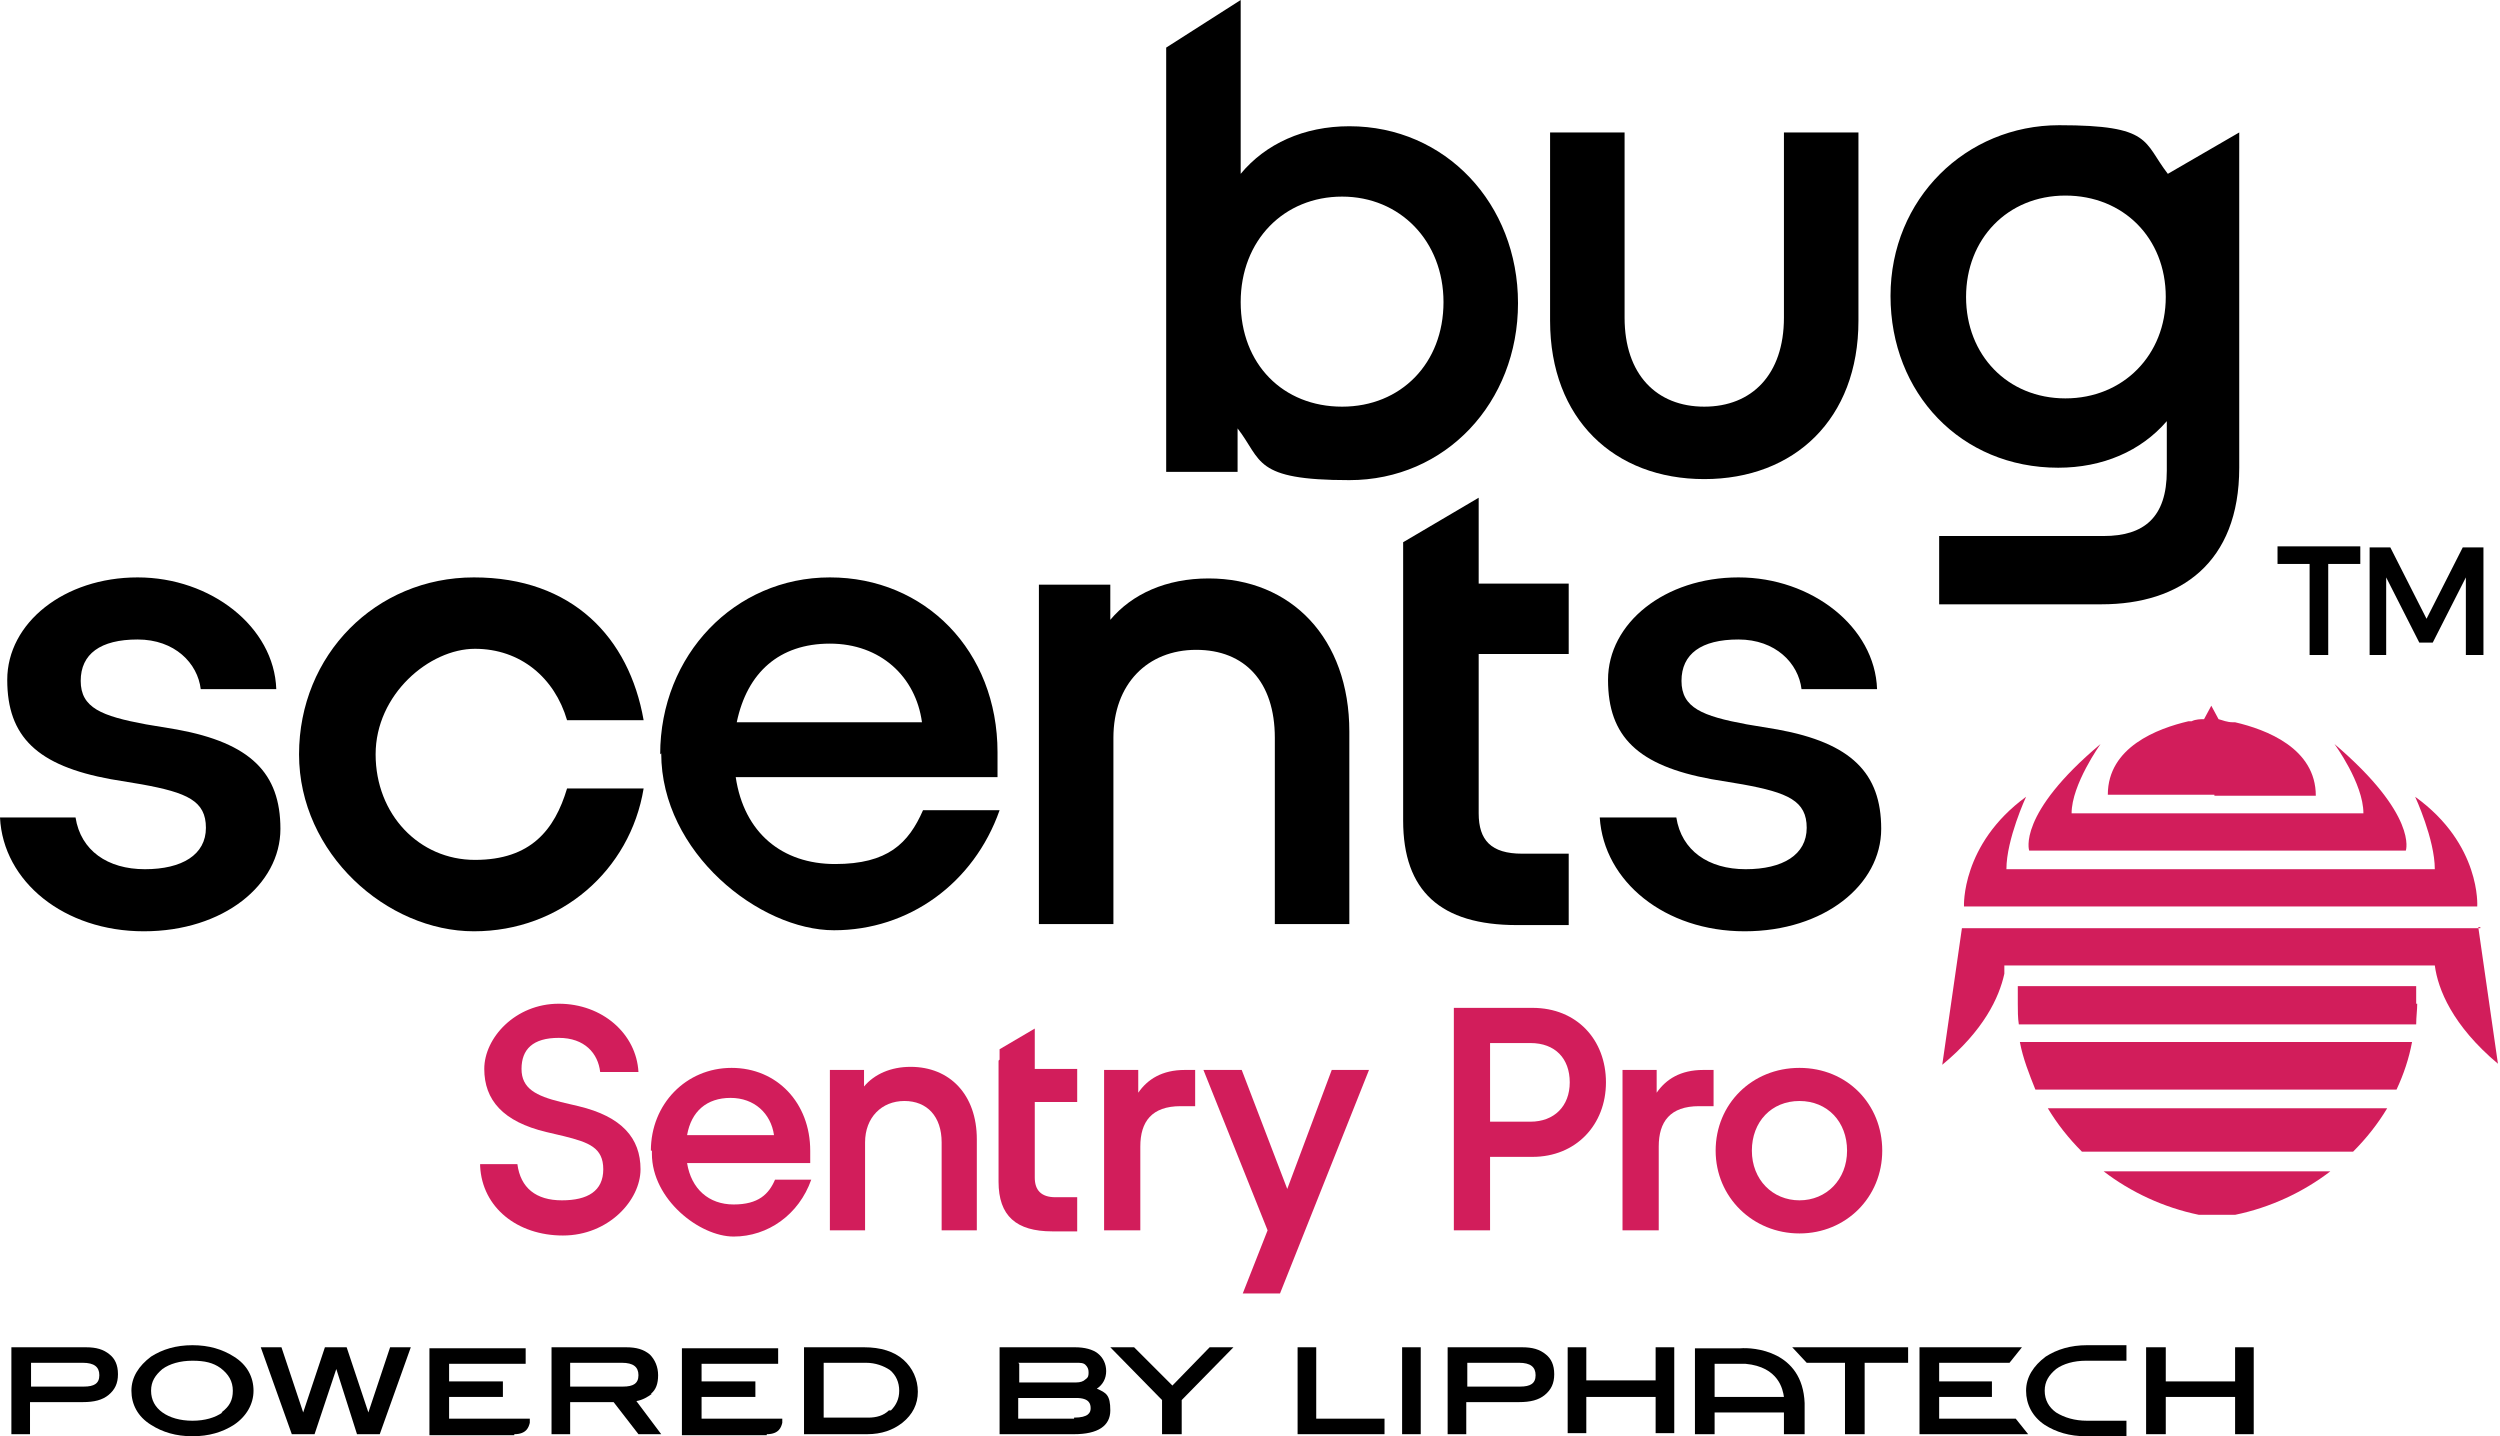 <?xml version="1.0" encoding="UTF-8"?>
<svg id="Layer_1" xmlns="http://www.w3.org/2000/svg" version="1.1" viewBox="0 0 241.6 138.8">
  <!-- Generator: Adobe Illustrator 29.6.1, SVG Export Plug-In . SVG Version: 2.1.1 Build 9)  -->
  <defs>
    <style>
      .st0 {
        fill: #d21d5b;
      }
    </style>
  </defs>
  <path d="M187.4,58.4v-6.6h15.9c3.9,0,6.1-1.8,6.1-6.3v-4.8c-2.5,2.9-6.2,4.5-10.5,4.5-9.4,0-16.2-7.2-16.2-16.6s7.3-16.5,16.3-16.5,8.1,1.6,10.5,4.7h0l6.9-4v32.4c0,9.2-5.7,13.2-13.3,13.2,0,0-15.7,0-15.7,0ZM209.3,28.7c0-5.7-4.1-9.8-9.7-9.8s-9.6,4.2-9.6,9.8,4,9.8,9.6,9.8,9.7-4.2,9.7-9.8Z"/>
  <path class="st0" d="M46.3,112.5h3.7c.3,2.3,1.8,3.5,4.3,3.5s4-.9,4-3-1.4-2.6-3.8-3.2l-1.7-.4c-4.2-1-6-3.1-6-6.1s3-6.3,7.2-6.3,7.5,2.9,7.7,6.6h-3.7c-.2-1.8-1.5-3.3-4-3.3s-3.6,1.1-3.6,3,1.4,2.6,3.8,3.2l1.7.4c4.2,1,6,3.1,6,6.1s-3.1,6.4-7.5,6.4-7.8-2.7-8-6.7v-.2Z"/>
  <path class="st0" d="M62.9,111.2c0-4.5,3.4-8,7.8-8s7.6,3.4,7.6,8v1.2h-11.9c.4,2.5,2.1,4,4.5,4s3.4-1,4-2.4h3.5c-1.2,3.4-4.2,5.5-7.5,5.5s-7.9-3.6-7.9-8v-.3ZM66.4,109.7h8.4c-.3-2.1-1.9-3.6-4.2-3.6s-3.8,1.3-4.2,3.6Z"/>
  <path class="st0" d="M80.2,118.9v-15.5h3.3v1.6c1-1.2,2.6-1.9,4.5-1.9,3.8,0,6.4,2.7,6.4,7v8.8h-3.4v-8.5c0-2.5-1.4-4-3.6-4s-3.8,1.6-3.8,4v8.5h-3.4Z"/>
  <path class="st0" d="M106.7,118.9v-15.5h3.3v2.2c.9-1.3,2.3-2.2,4.5-2.2h1v3.5h-1.4c-2.8,0-3.9,1.5-3.9,3.9v8.1h-3.5Z"/>
  <path class="st0" d="M120.1,125l2.4-6.1-6.2-15.5h3.7l4.4,11.5,4.3-11.5h3.6l-8.6,21.6h-3.6Z"/>
  <path class="st0" d="M140.5,118.9v-21.5h7.6c4.3,0,7.1,3.1,7.1,7.2s-2.9,7.2-7.1,7.2h-4.1v7.1s-3.5,0-3.5,0ZM144,108.4h3.9c2.3,0,3.8-1.5,3.8-3.8s-1.4-3.8-3.8-3.8h-3.9v7.6Z"/>
  <path class="st0" d="M156.8,118.9v-15.5h3.3v2.2c.9-1.3,2.3-2.2,4.5-2.2h1v3.5h-1.4c-2.8,0-3.9,1.5-3.9,3.9v8.1h-3.5Z"/>
  <path class="st0" d="M165.8,111.2c0-4.5,3.5-8,8.1-8s8,3.5,8,8-3.5,8-8,8-8.1-3.5-8.1-8ZM178.5,111.2c0-2.8-1.9-4.8-4.6-4.8s-4.6,2-4.6,4.8,2,4.8,4.6,4.8,4.6-2,4.6-4.8Z"/>
  <path class="st0" d="M96.6,102.4v-1l3.4-2v3.9h4.1v3.2h-4.1v7.3c0,1.2.6,1.9,2,1.9h2.1v3.3h-2.4c-3.5,0-5.2-1.5-5.2-4.8v-11.7h0Z"/>
  <path d="M119.6,41.2v4.4h-6.9V4.6l7.2-4.6v16.8c2.4-2.9,6.1-4.6,10.5-4.6,9.3,0,16.3,7.5,16.3,17.1s-7,17.1-16.3,17.1-8.4-1.9-10.8-5v-.2ZM139.5,29.2c0-5.9-4.2-10.2-9.8-10.2s-9.8,4.2-9.8,10.2,4.1,10.1,9.8,10.1,9.8-4.2,9.8-10.1Z"/>
  <path d="M149.8,31V12.8h7.2v17.9c0,5.5,3.1,8.6,7.7,8.6s7.7-3.1,7.7-8.6V12.8h7.2v18.2c0,9.5-6.2,15.3-14.9,15.3s-14.9-5.8-14.9-15.3Z"/>
  <path d="M0,79h7.3c.5,3.2,3.1,5,6.7,5s5.9-1.4,5.9-4-1.8-3.4-6.2-4.2l-3-.5c-7.1-1.3-10-4.1-10-9.6s5.5-9.9,12.6-9.9,13.2,4.8,13.4,10.8h-7.3c-.3-2.5-2.5-4.8-6.1-4.8s-5.5,1.4-5.5,4,2,3.4,6.3,4.2l3,.5c7.1,1.3,10,4.2,10,9.6s-5.5,9.9-13.2,9.9S.3,85.2,0,79h0Z"/>
  <path d="M28.9,72.9c0-9.6,7.4-17.1,16.9-17.1s15,5.8,16.4,13.8h-7.4c-1.2-4.1-4.5-6.9-8.9-6.9s-9.6,4.4-9.6,10.2,4.2,10.2,9.6,10.2,7.7-2.9,8.9-6.9h7.4c-1.3,7.9-8,13.8-16.4,13.8s-16.9-7.5-16.9-17.1Z"/>
  <path d="M63.8,72.9c0-9.6,7.2-17.1,16.4-17.1s16.2,7.1,16.2,16.9,0,1.7,0,2.4h-25.3c.8,5.4,4.5,8.4,9.6,8.4s7.1-2,8.5-5.2h7.4c-2.5,7.1-8.8,11.6-16,11.6s-16.7-7.5-16.7-17.1h0ZM71.2,69.8h17.9c-.6-4.4-4-7.6-8.9-7.6s-8,2.8-9,7.6Z"/>
  <path d="M100.4,89.3v-32.8h6.9v3.4c2.1-2.5,5.4-4,9.5-4,8,0,13.6,5.8,13.6,14.8v18.6h-7.2v-18c0-5.4-2.9-8.5-7.6-8.5s-8,3.3-8,8.5v18h-7.2Z"/>
  <path d="M154.7,79h7.3c.5,3.2,3.1,5,6.7,5s5.9-1.4,5.9-4-1.8-3.4-6.2-4.2l-3-.5c-7.1-1.3-10-4.1-10-9.6s5.5-9.9,12.6-9.9,13.2,4.8,13.4,10.8h-7.3c-.3-2.5-2.5-4.8-6.1-4.8s-5.5,1.4-5.5,4,2,3.4,6.3,4.2l3,.5c7.1,1.3,10,4.2,10,9.6s-5.5,9.9-13.2,9.9-13.6-4.8-14-11h.1Z"/>
  <path d="M135.6,54.5v-2.1l7.3-4.3v8.3h8.7v6.8h-8.7v15.4c0,2.6,1.2,3.9,4.2,3.9h4.5v6.9h-5c-7.4,0-11-3.3-11-10.1v-24.8Z"/>
  <g>
    <path d="M223.2,63.3v-8.8h-3.1v-1.7h8v1.7h-3.1v8.8h-1.8Z"/>
    <path d="M229,63.3v-10.4h2l3.5,6.9,3.5-6.9h2v10.4h-1.7v-7.5l-3.2,6.3h-1.3l-3.2-6.3v7.5h-1.7,0Z"/>
  </g>
  <g>
    <path class="st0" d="M239.4,87.6s.4-6-6-10.6c0,0,1.9,4.1,1.9,7h-41.4c0-2.9,1.9-7,1.9-7-6.3,4.6-6,10.6-6,10.6h49.6Z"/>
    <path class="st0" d="M232.5,82.2s1.2-3.4-6.9-10.3c0,0,2.8,3.8,2.8,6.7h-28.2c0-2.8,2.8-6.7,2.8-6.7-8.1,6.8-6.9,10.3-6.9,10.3h36.4,0Z"/>
    <path class="st0" d="M233.5,97v-1.7h-38.5v1.7c0,.6,0,1.4.1,2h38.4c0-.7.1-1.4.1-2h-.1Z"/>
    <path class="st0" d="M214,76.9h9.8c0-4.6-4.8-6.4-7.8-7.1h-.2c-.6,0-1-.2-1.4-.3l-.7-1.3-.7,1.3c-.3,0-.8,0-1.2.2h-.3c-3,.7-7.8,2.5-7.8,7.1h10.3Z"/>
    <path class="st0" d="M203.3,113.2c2.6,2,5.8,3.5,9.2,4.2h3.5c3.4-.7,6.6-2.2,9.2-4.2h-21.9Z"/>
    <path class="st0" d="M239.7,89.7h-.2.2-50.1.2-.2l-1.9,13.2c4-3.3,5.5-6.5,6-8.8v-.5h0v-.3h41.6c.3,2.3,1.7,5.8,6.1,9.5l-1.9-13.2h.2Z"/>
    <path class="st0" d="M213.6,105.3h18c.7-1.5,1.2-3,1.5-4.6h-37.9c.3,1.6.9,3.1,1.5,4.6h16.9Z"/>
    <path class="st0" d="M213.6,111.3h13.8c1.3-1.3,2.4-2.7,3.3-4.2h-32.8c.9,1.5,2,2.9,3.3,4.2h12.5-.1Z"/>
  </g>
  <g>
    <path d="M8.3,130.2H1.1v8.4h1.8v-3.1h5.1c1.1,0,1.9-.2,2.5-.7s.9-1.1.9-2-.3-1.5-.8-1.9c-.6-.5-1.3-.7-2.3-.7ZM8.1,134H3v-2.3h5c1.1,0,1.6.4,1.6,1.2s-.5,1.1-1.5,1.1Z"/>
    <path d="M22.6,131.1c-1.1-.7-2.4-1.1-4-1.1s-2.9.4-4,1.1c-1.2.9-1.9,2-1.9,3.3s.6,2.5,1.9,3.3c1.1.7,2.4,1.1,4,1.1s2.9-.4,4-1.1c1.2-.8,1.9-2,1.9-3.3s-.6-2.5-1.9-3.3ZM21.5,136.5c-.7.5-1.7.8-2.9.8s-2.2-.3-2.9-.8c-.7-.5-1.1-1.2-1.1-2.1s.4-1.5,1.1-2.1c.7-.5,1.7-.8,2.9-.8s2,.2,2.7.7c.8.6,1.2,1.3,1.2,2.2s-.3,1.5-1.1,2.1h0Z"/>
    <polygon points="35.6 136.5 33.5 130.2 31.4 130.2 29.3 136.5 27.2 130.2 25.2 130.2 28.2 138.6 30.4 138.6 32.5 132.3 34.5 138.6 36.7 138.6 39.7 130.2 37.7 130.2 35.6 136.5"/>
    <path d="M62.9,134.7c.5-.4.7-1,.7-1.8s-.3-1.5-.8-2c-.6-.5-1.3-.7-2.3-.7h-7.2v8.4h1.8v-3.1h4.2l2.4,3.1h2.2l-2.4-3.2c.6-.1,1.1-.4,1.5-.7h-.1ZM60.2,134h-5.1v-2.3h5c1.1,0,1.6.4,1.6,1.2s-.5,1.1-1.5,1.1Z"/>
    <path d="M83.5,130.2h-5.8v8.4h6.1c1.4,0,2.5-.4,3.4-1.1,1-.8,1.5-1.8,1.5-3s-.5-2.3-1.4-3.1-2.2-1.2-3.8-1.2h0ZM85.9,136.3c-.5.5-1.2.7-2,.7h-4.3v-5.3h4.1c.9,0,1.7.3,2.3.7.6.5.9,1.2.9,2s-.3,1.4-.8,1.9h-.2Z"/>
    <path d="M106,134.2c.6-.4.9-1,.9-1.7s-.3-1.3-.8-1.7-1.3-.6-2.2-.6h-7.3v8.4h7.2c2.3,0,3.5-.8,3.5-2.3s-.4-1.7-1.3-2.1h0ZM98.4,131.7h5.6c.4,0,.7,0,.9.2.2.2.3.4.3.7s0,.5-.3.7c-.2.2-.5.3-.9.3h-5.5v-1.8h0ZM103.8,137.1h-5.4v-2h5.6c1.3,0,1.4.6,1.4,1s-.2.9-1.6.9h0Z"/>
    <polygon points="113.3 133.9 109.6 130.2 107.3 130.2 112.3 135.3 112.3 138.6 114.2 138.6 114.2 135.3 119.2 130.2 116.9 130.2 113.3 133.9"/>
    <polygon points="127.2 130.2 125.4 130.2 125.4 138.6 133.8 138.6 133.8 137.1 127.2 137.1 127.2 130.2"/>
    <rect x="135.5" y="130.2" width="1.8" height="8.4"/>
    <path d="M147.1,130.2h-7.2v8.4h1.8v-3.1h5.1c1.1,0,1.9-.2,2.5-.7s.9-1.1.9-2-.3-1.5-.8-1.9c-.6-.5-1.3-.7-2.3-.7ZM146.9,134h-5.1v-2.3h5c1.1,0,1.6.4,1.6,1.2s-.5,1.1-1.5,1.1Z"/>
    <polygon points="160 133.4 153.3 133.4 153.3 130.2 151.5 130.2 151.5 138.5 153.3 138.5 153.3 135 160 135 160 138.5 161.8 138.5 161.8 130.2 160 130.2 160 133.4"/>
    <polygon points="174.6 131.7 178.3 131.7 178.3 138.6 180.2 138.6 180.2 131.7 184.4 131.7 184.4 130.2 173.2 130.2 174.6 131.7"/>
    <polygon points="187.4 135 192.5 135 192.5 133.5 187.4 133.5 187.4 131.7 194.2 131.7 195.4 130.2 185.5 130.2 185.5 138.6 196 138.6 194.8 137.1 187.4 137.1 187.4 135"/>
    <polygon points="216 130.2 216 133.5 209.3 133.5 209.3 130.2 207.4 130.2 207.4 138.6 209.3 138.6 209.3 135 216 135 216 138.6 217.8 138.6 217.8 130.2 216 130.2"/>
    <path d="M49.7,138.6c1.2,0,1.4-.7,1.5-1.1v-.4h-7.8v-2.1h5.2v-1.5h-5.2v-1.7h7.4v-1.5h-9.3v8.4h8.2,0Z"/>
    <path d="M74.1,138.6c1.2,0,1.4-.7,1.5-1.1v-.4h-7.8v-2.1h5.2v-1.5h-5.2v-1.7h7.4v-1.5h-9.3v8.4h8.2Z"/>
    <path d="M174.4,135.6c-.2-5.1-5-5.4-6.2-5.3h-4.4v8.3h1.9v-2.1h6.7v2.1h2v-3h0ZM165.7,131.8h3c3.2.3,3.6,2.5,3.7,3.2h-6.7v-3.2Z"/>
    <path d="M201.6,131.5h3.9v-1.5h-3.8c-1.6,0-2.9.4-4,1.1-1.2.9-1.9,2-1.9,3.3s.6,2.5,1.8,3.3c1.1.7,2.4,1.1,4,1.1s0,0,.1,0h3.8v-1.5h-3.8c-1.2,0-2.2-.3-3-.8-.7-.5-1.1-1.2-1.1-2.1s.4-1.5,1.1-2.1c.7-.5,1.7-.8,2.9-.8h0Z"/>
  </g>
</svg>